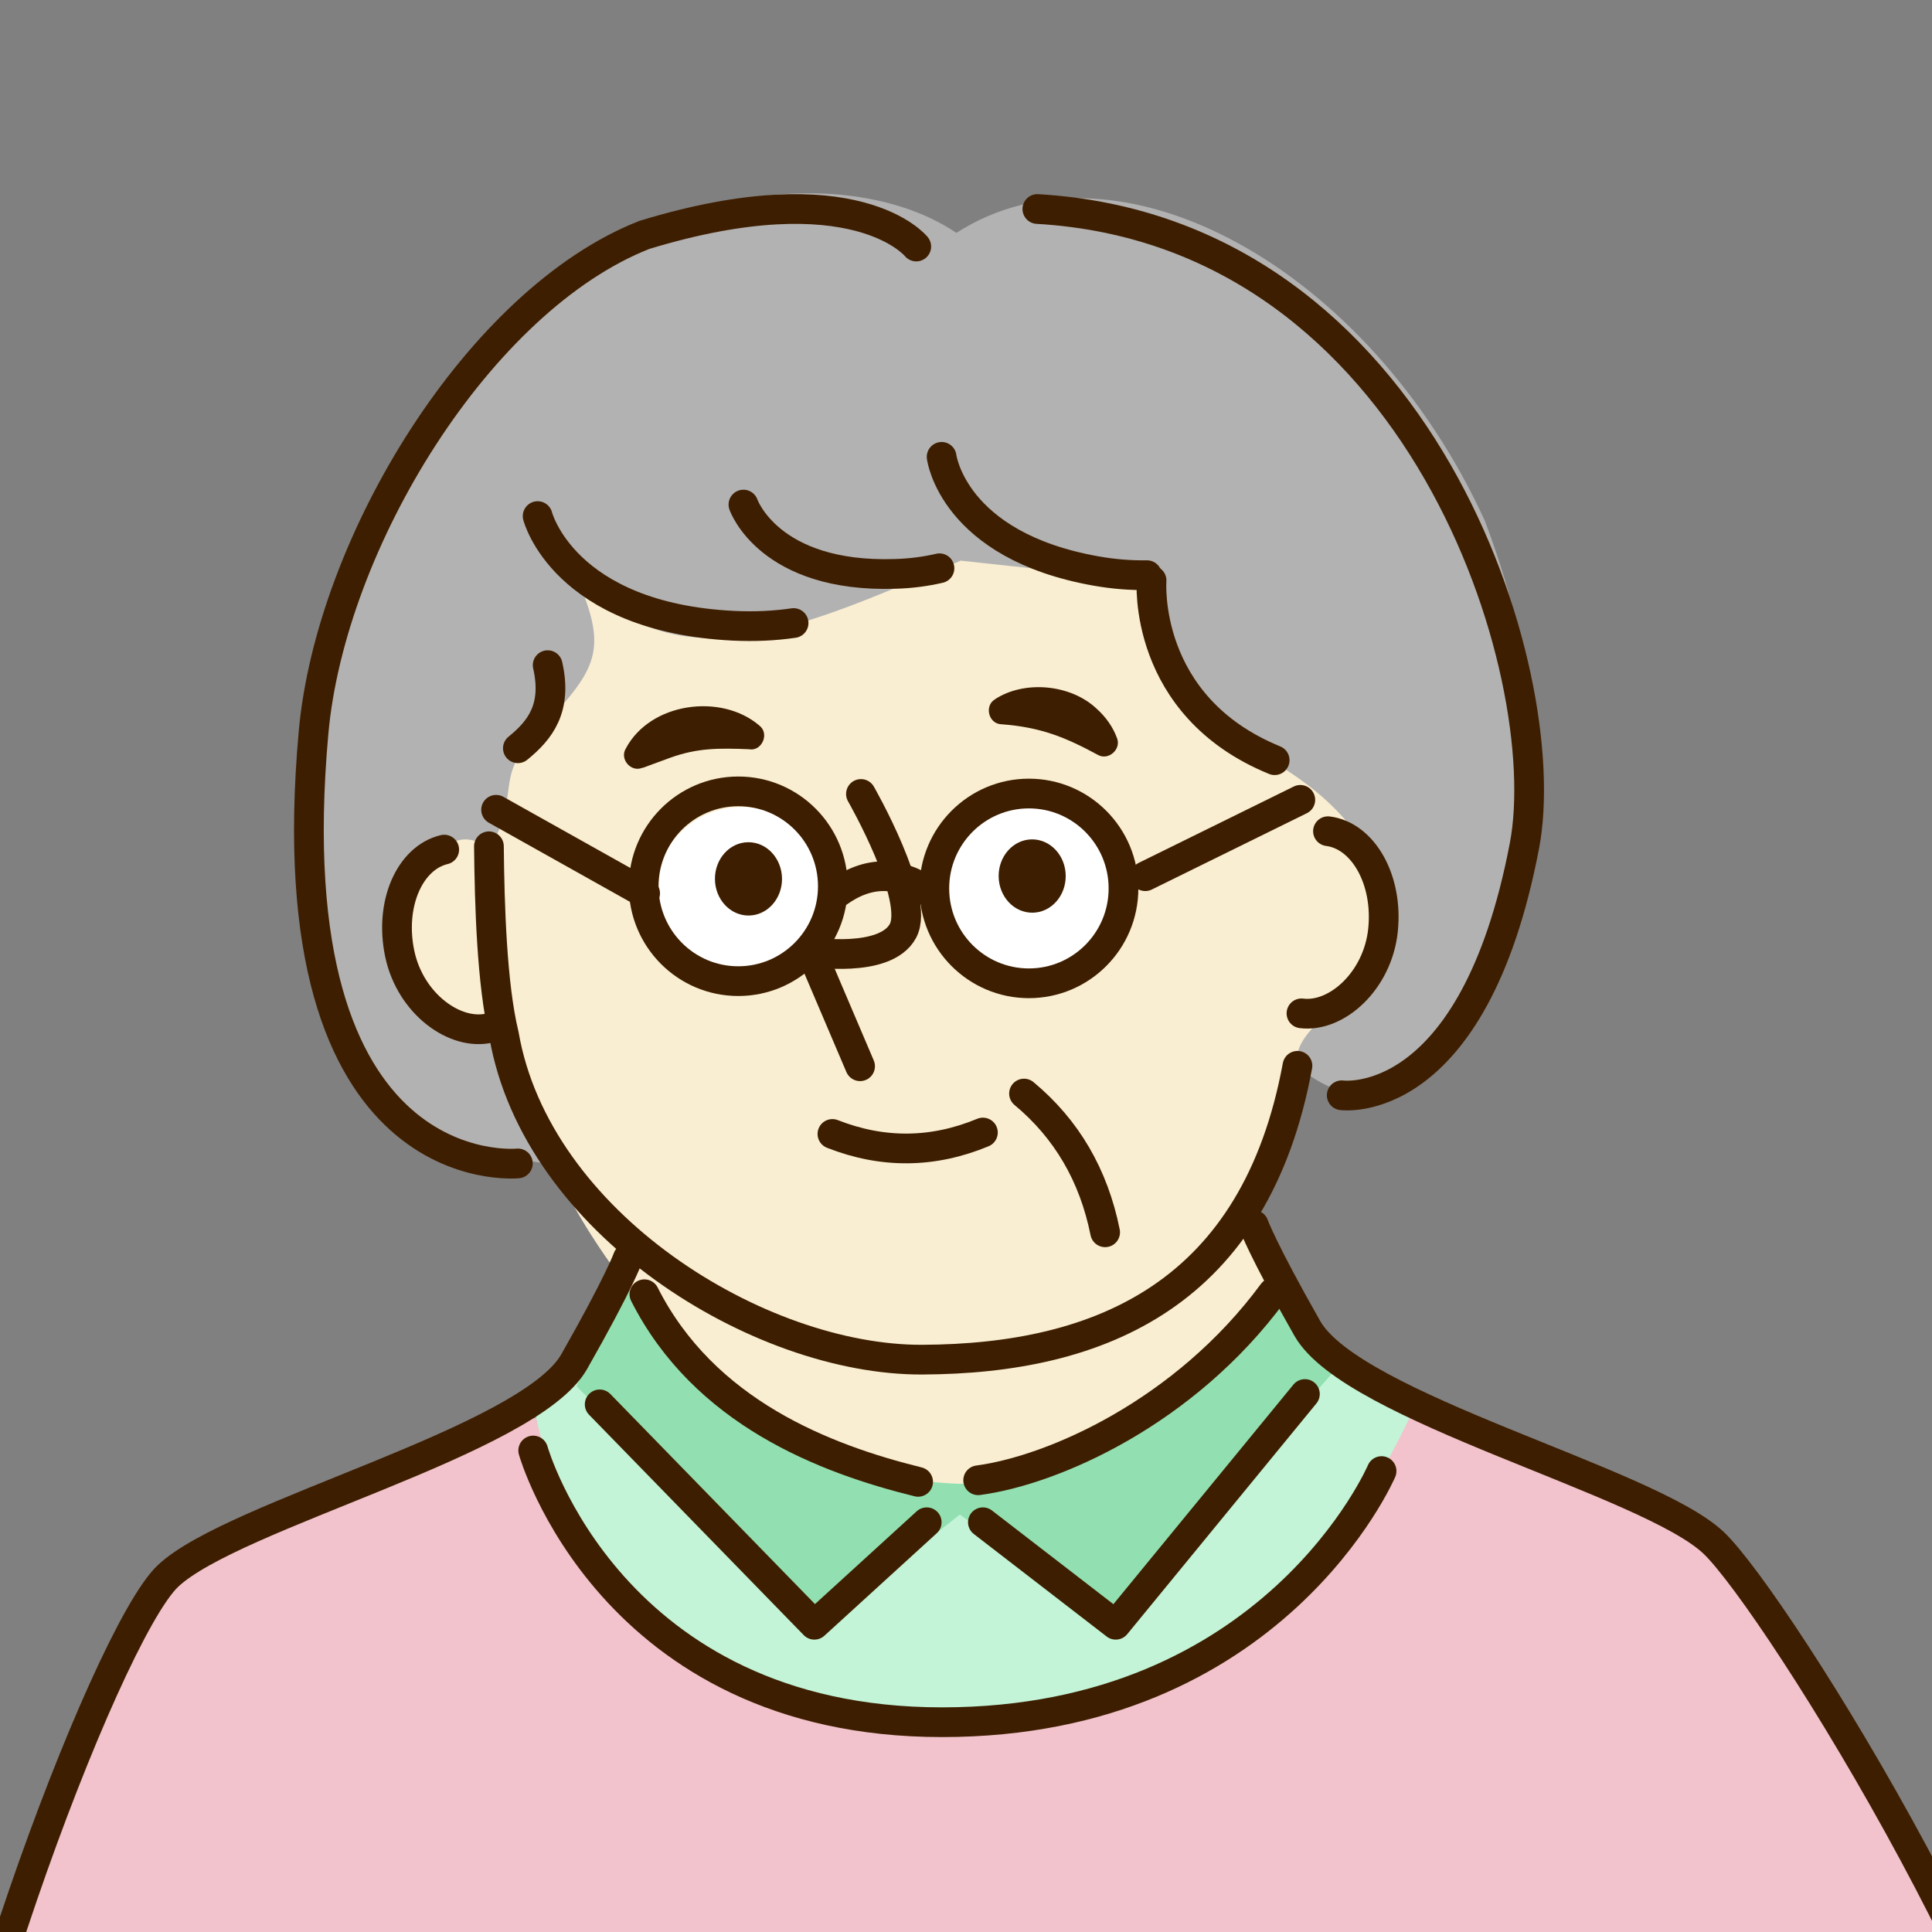 <svg width="130" height="130" viewBox="0 0 130 130" fill="none" xmlns="http://www.w3.org/2000/svg">
<rect x="0" y="0" width="130" height="130" fill="#808080" stroke="none"/>
<g clip-path="url(#clip0_944_4818)">
<g clip-path="url(#clip1_944_4818)">
<path d="M21.617 63.968C23.941 74.58 29.929 77.607 37.045 78.304L34.335 70.526L28.492 67.073L27.836 57.303L20.922 52.592" fill="#B2B2B2"/>
<path d="M42.242 84.659C47.208 90.25 51.036 97.312 59.435 98.801C75.249 99.488 81.006 93.665 85.567 87.077L95.19 94.661C93.127 106.733 81.295 115.4 65.963 116.049C46.234 115.217 38.115 106.733 36.052 95.348L42.242 84.659Z" fill="#C3F4D7"/>
<path d="M85.567 87.078L90.379 91.566L74.902 109.161L64.584 101.916L54.961 109.5L38.8 93.288L42.242 84.669C46.717 91.566 50.834 98.811 64.594 99.846C71.624 98.298 77.93 94.042 85.567 87.087V87.078Z" fill="#92E0B1"/>
<path d="M36.052 95.358C38.8 107.082 48.047 116.387 65.963 116.058C79.164 115.788 88.305 109.394 95.19 94.671L115.478 103.986C126.722 118.941 134.581 135.376 139.199 152.971C123.684 158.059 88.363 158.446 44.296 158.146L45.675 153.32C44.422 150.563 43.052 147.864 40.516 148.144L23.67 151.936L21.607 159.868H6.14L-5.209 156.076C-3.146 138.481 8.541 107.788 11.299 106.066C21.076 99.933 36.052 95.377 36.052 95.377V95.358Z" fill="#F2C3CC"/>
<path d="M28.955 53.976C28.955 53.976 26.293 60.737 26.766 64.307C27.238 67.876 33.988 70.517 33.988 70.517L38.462 80.867C38.462 80.867 48.086 99.498 64.594 99.836C71.816 99.991 80.07 95.696 85.567 87.077C85.567 87.077 83.484 81.67 84.227 80.703C86.859 77.288 88.681 68.147 88.681 68.147C88.681 68.147 95.489 63.62 94.168 59.132C92.847 54.643 78.904 37.918 78.904 37.918L37.836 33.391L28.964 53.966L28.955 53.976Z" fill="#F9EED2"/>
<path d="M49.908 66.028C53.135 66.028 55.751 63.404 55.751 60.166C55.751 56.929 53.135 54.305 49.908 54.305C46.681 54.305 44.065 56.929 44.065 60.166C44.065 63.404 46.681 66.028 49.908 66.028Z" fill="white"/>
<path d="M69.512 65.69C72.739 65.69 75.355 63.066 75.355 59.828C75.355 56.591 72.739 53.966 69.512 53.966C66.285 53.966 63.669 56.591 63.669 59.828C63.669 63.066 66.285 65.69 69.512 65.69Z" fill="white"/>
<path d="M32.956 57.071C31.731 56.317 30.922 56.249 29.861 57.071C25.994 60.07 20.199 57.294 21.742 47.485C22.581 42.174 25.57 34.794 32.185 25.159C39.108 13.126 56.176 10.156 64.353 15.67C75.22 8.686 92.133 18.03 99.905 35.026C107.735 55.727 100.349 68.108 92.442 73.283C90.735 74.406 87.379 72.065 87.283 71.562C87.052 70.333 88.401 68.96 89.356 68.263C95.267 63.978 94.505 56.384 85.567 51.209C78.884 45.502 76.859 42.939 77.66 39.137L64.652 37.725C54.074 42.107 45.144 46.653 38.462 38.102C41.143 43.916 40.275 44.893 35.945 49.516C33.245 52.399 35.048 53.453 32.966 57.071H32.956Z" fill="#B2B2B2"/>
<path d="M57.873 71.745L54.595 64.055C54.595 64.055 59.561 64.848 60.756 62.643C61.952 60.437 57.931 53.424 57.931 53.424" stroke="#3E1E00" stroke-width="2" stroke-linecap="round" stroke-linejoin="round"/>
<path d="M66.137 76.205C62.781 77.598 59.406 77.636 56.012 76.301" stroke="#3E1E00" stroke-width="2" stroke-linecap="round" stroke-linejoin="round"/>
<path d="M74.362 82.918C73.591 79.078 71.768 75.963 68.904 73.583" stroke="#3E1E00" stroke-width="2" stroke-linecap="round" stroke-linejoin="round"/>
<path d="M50.458 50.416C48.346 50.329 46.919 50.329 45.097 50.987L43.255 51.664H43.216C42.455 51.983 41.693 51.083 42.098 50.387C43.737 47.253 48.539 46.624 51.094 48.82C51.779 49.342 51.297 50.513 50.458 50.426V50.416Z" fill="#3E1E00"/>
<path d="M69.478 61.413C70.724 61.401 71.723 60.287 71.709 58.924C71.696 57.562 70.675 56.468 69.429 56.48C68.183 56.493 67.183 57.607 67.197 58.969C67.21 60.332 68.231 61.426 69.478 61.413Z" fill="#3E1E00"/>
<path d="M50.388 61.604C51.634 61.592 52.633 60.477 52.62 59.115C52.606 57.753 51.585 56.658 50.339 56.671C49.093 56.683 48.093 57.798 48.107 59.16C48.12 60.522 49.142 61.617 50.388 61.604Z" fill="#3E1E00"/>
<path d="M66.938 47.059C68.895 45.763 72.038 46.015 73.813 47.708C74.42 48.259 74.893 48.926 75.163 49.671C75.452 50.416 74.603 51.17 73.909 50.813C71.672 49.603 70.023 48.926 67.362 48.733C66.513 48.694 66.224 47.485 66.947 47.059H66.938Z" fill="#3E1E00"/>
<path d="M32.899 56.945C32.938 60.824 33.092 66.27 33.911 69.627C36.1 82.299 51.066 91.537 62.058 91.488C74.083 91.44 84.478 87.048 87.303 71.716" stroke="#3E1E00" stroke-width="2" stroke-linecap="round" stroke-linejoin="round"/>
<path d="M87.573 68.186C89.935 68.486 92.703 65.999 93.059 62.594C93.416 59.19 91.719 56.23 89.357 55.93" stroke="#3E1E00" stroke-width="2" stroke-linecap="round" stroke-linejoin="round"/>
<path d="M32.947 69.172C30.623 69.724 27.615 67.547 26.901 64.191C26.188 60.834 27.566 57.719 29.89 57.168" stroke="#3E1E00" stroke-width="2" stroke-linecap="round" stroke-linejoin="round"/>
<path d="M85.654 86.981C79.704 95.058 70.843 98.937 65.819 99.604" stroke="#3E1E00" stroke-width="2" stroke-linecap="round" stroke-linejoin="round"/>
<path d="M61.778 99.711C55.501 98.163 47.382 95.038 43.361 87.087" stroke="#3E1E00" stroke-width="2" stroke-linecap="round" stroke-linejoin="round"/>
<path d="M84.362 82.425C84.362 82.425 84.921 84.03 87.968 89.389C91.015 94.748 110.927 99.662 115.305 103.812C119.548 107.836 139.026 139.158 139.026 152.797C139.026 159.007 49.31 159.365 44.123 159.007" stroke="#3E1E00" stroke-width="2" stroke-linecap="round" stroke-linejoin="round"/>
<path d="M42.242 84.659C42.242 84.659 41.683 86.265 38.636 91.624C35.589 96.983 15.677 101.897 11.299 106.047C7.056 110.071 -5.036 142.602 -5.036 156.231C-5.036 158.011 8.917 159.23 18.685 160.023" stroke="#3E1E00" stroke-width="2" stroke-linecap="round" stroke-linejoin="round"/>
<path d="M40.352 94.497L54.797 109.326L62.357 102.429" stroke="#3E1E00" stroke-width="2" stroke-linecap="round" stroke-linejoin="round"/>
<path d="M87.804 93.8L75.076 109.326L66.137 102.429" stroke="#3E1E00" stroke-width="2" stroke-linecap="round" stroke-linejoin="round"/>
<path d="M49.677 66.019C53.192 66.019 56.041 63.16 56.041 59.634C56.041 56.108 53.192 53.25 49.677 53.25C46.162 53.25 43.313 56.108 43.313 59.634C43.313 63.16 46.162 66.019 49.677 66.019Z" stroke="#3E1E00" stroke-width="2" stroke-linecap="round" stroke-linejoin="round"/>
<path d="M69.232 66.164C72.747 66.164 75.597 63.306 75.597 59.78C75.597 56.254 72.747 53.395 69.232 53.395C65.718 53.395 62.868 56.254 62.868 59.78C62.868 63.306 65.718 66.164 69.232 66.164Z" stroke="#3E1E00" stroke-width="2" stroke-linecap="round" stroke-linejoin="round"/>
<path d="M56.34 60.089C58.385 58.599 60.448 58.58 62.531 60.031" stroke="#3E1E00" stroke-width="2" stroke-linecap="round" stroke-linejoin="round"/>
<path d="M33.381 54.488L43.409 60.108" stroke="#3E1E00" stroke-width="2" stroke-linecap="round" stroke-linejoin="round"/>
<path d="M77.062 58.957L87.495 53.821" stroke="#3E1E00" stroke-width="2" stroke-linecap="round" stroke-linejoin="round"/>
<path d="M34.847 50.348C36.351 49.129 37.508 47.64 36.852 44.757" stroke="#3E1E00" stroke-width="2" stroke-miterlimit="10" stroke-linecap="round"/>
<path d="M35.878 97.602C35.878 97.602 41.037 115.884 63.389 115.884C85.741 115.884 92.963 98.985 92.963 98.985" stroke="#3E1E00" stroke-width="2" stroke-linecap="round" stroke-linejoin="round"/>
<path d="M77.178 38.702C76.098 38.721 74.95 38.634 73.745 38.421C64.093 36.709 63.36 30.741 63.36 30.741" stroke="#3E1E00" stroke-width="2" stroke-miterlimit="10" stroke-linecap="round"/>
<path d="M85.769 51.151C76.84 47.504 77.486 39.06 77.486 39.06" stroke="#3E1E00" stroke-width="2" stroke-miterlimit="10" stroke-linecap="round"/>
<path d="M63.215 38.237C62.299 38.45 61.306 38.586 60.245 38.615C51.721 38.895 50.024 33.952 50.024 33.952" stroke="#3E1E00" stroke-width="2" stroke-miterlimit="10" stroke-linecap="round"/>
<path d="M53.399 41.923C52.145 42.107 50.805 42.174 49.368 42.107C37.903 41.546 36.177 34.726 36.177 34.726" stroke="#3E1E00" stroke-width="2" stroke-miterlimit="10" stroke-linecap="round"/>
<path d="M90.282 73.699C90.282 73.699 99.134 74.938 102.577 56.907C104.775 45.376 95.673 15.554 69.801 14.064" stroke="#3E1E00" stroke-width="2" stroke-miterlimit="10" stroke-linecap="round"/>
<path d="M34.846 78.284C34.846 78.284 18.338 80.006 21.096 49.313C22.243 36.467 32.272 20.158 43.361 15.805C57.574 11.472 61.653 16.589 61.653 16.589" stroke="#3E1E00" stroke-width="2" stroke-miterlimit="10" stroke-linecap="round"/>
</g>
</g>
<defs>
<clipPath id="clip0_944_4818">
<rect width="130" height="130" fill="white"/>
</clipPath>
<clipPath id="clip1_944_4818">
<rect width="146" height="148" fill="white" transform="translate(-6 13)"/>
</clipPath>
</defs>
</svg>
